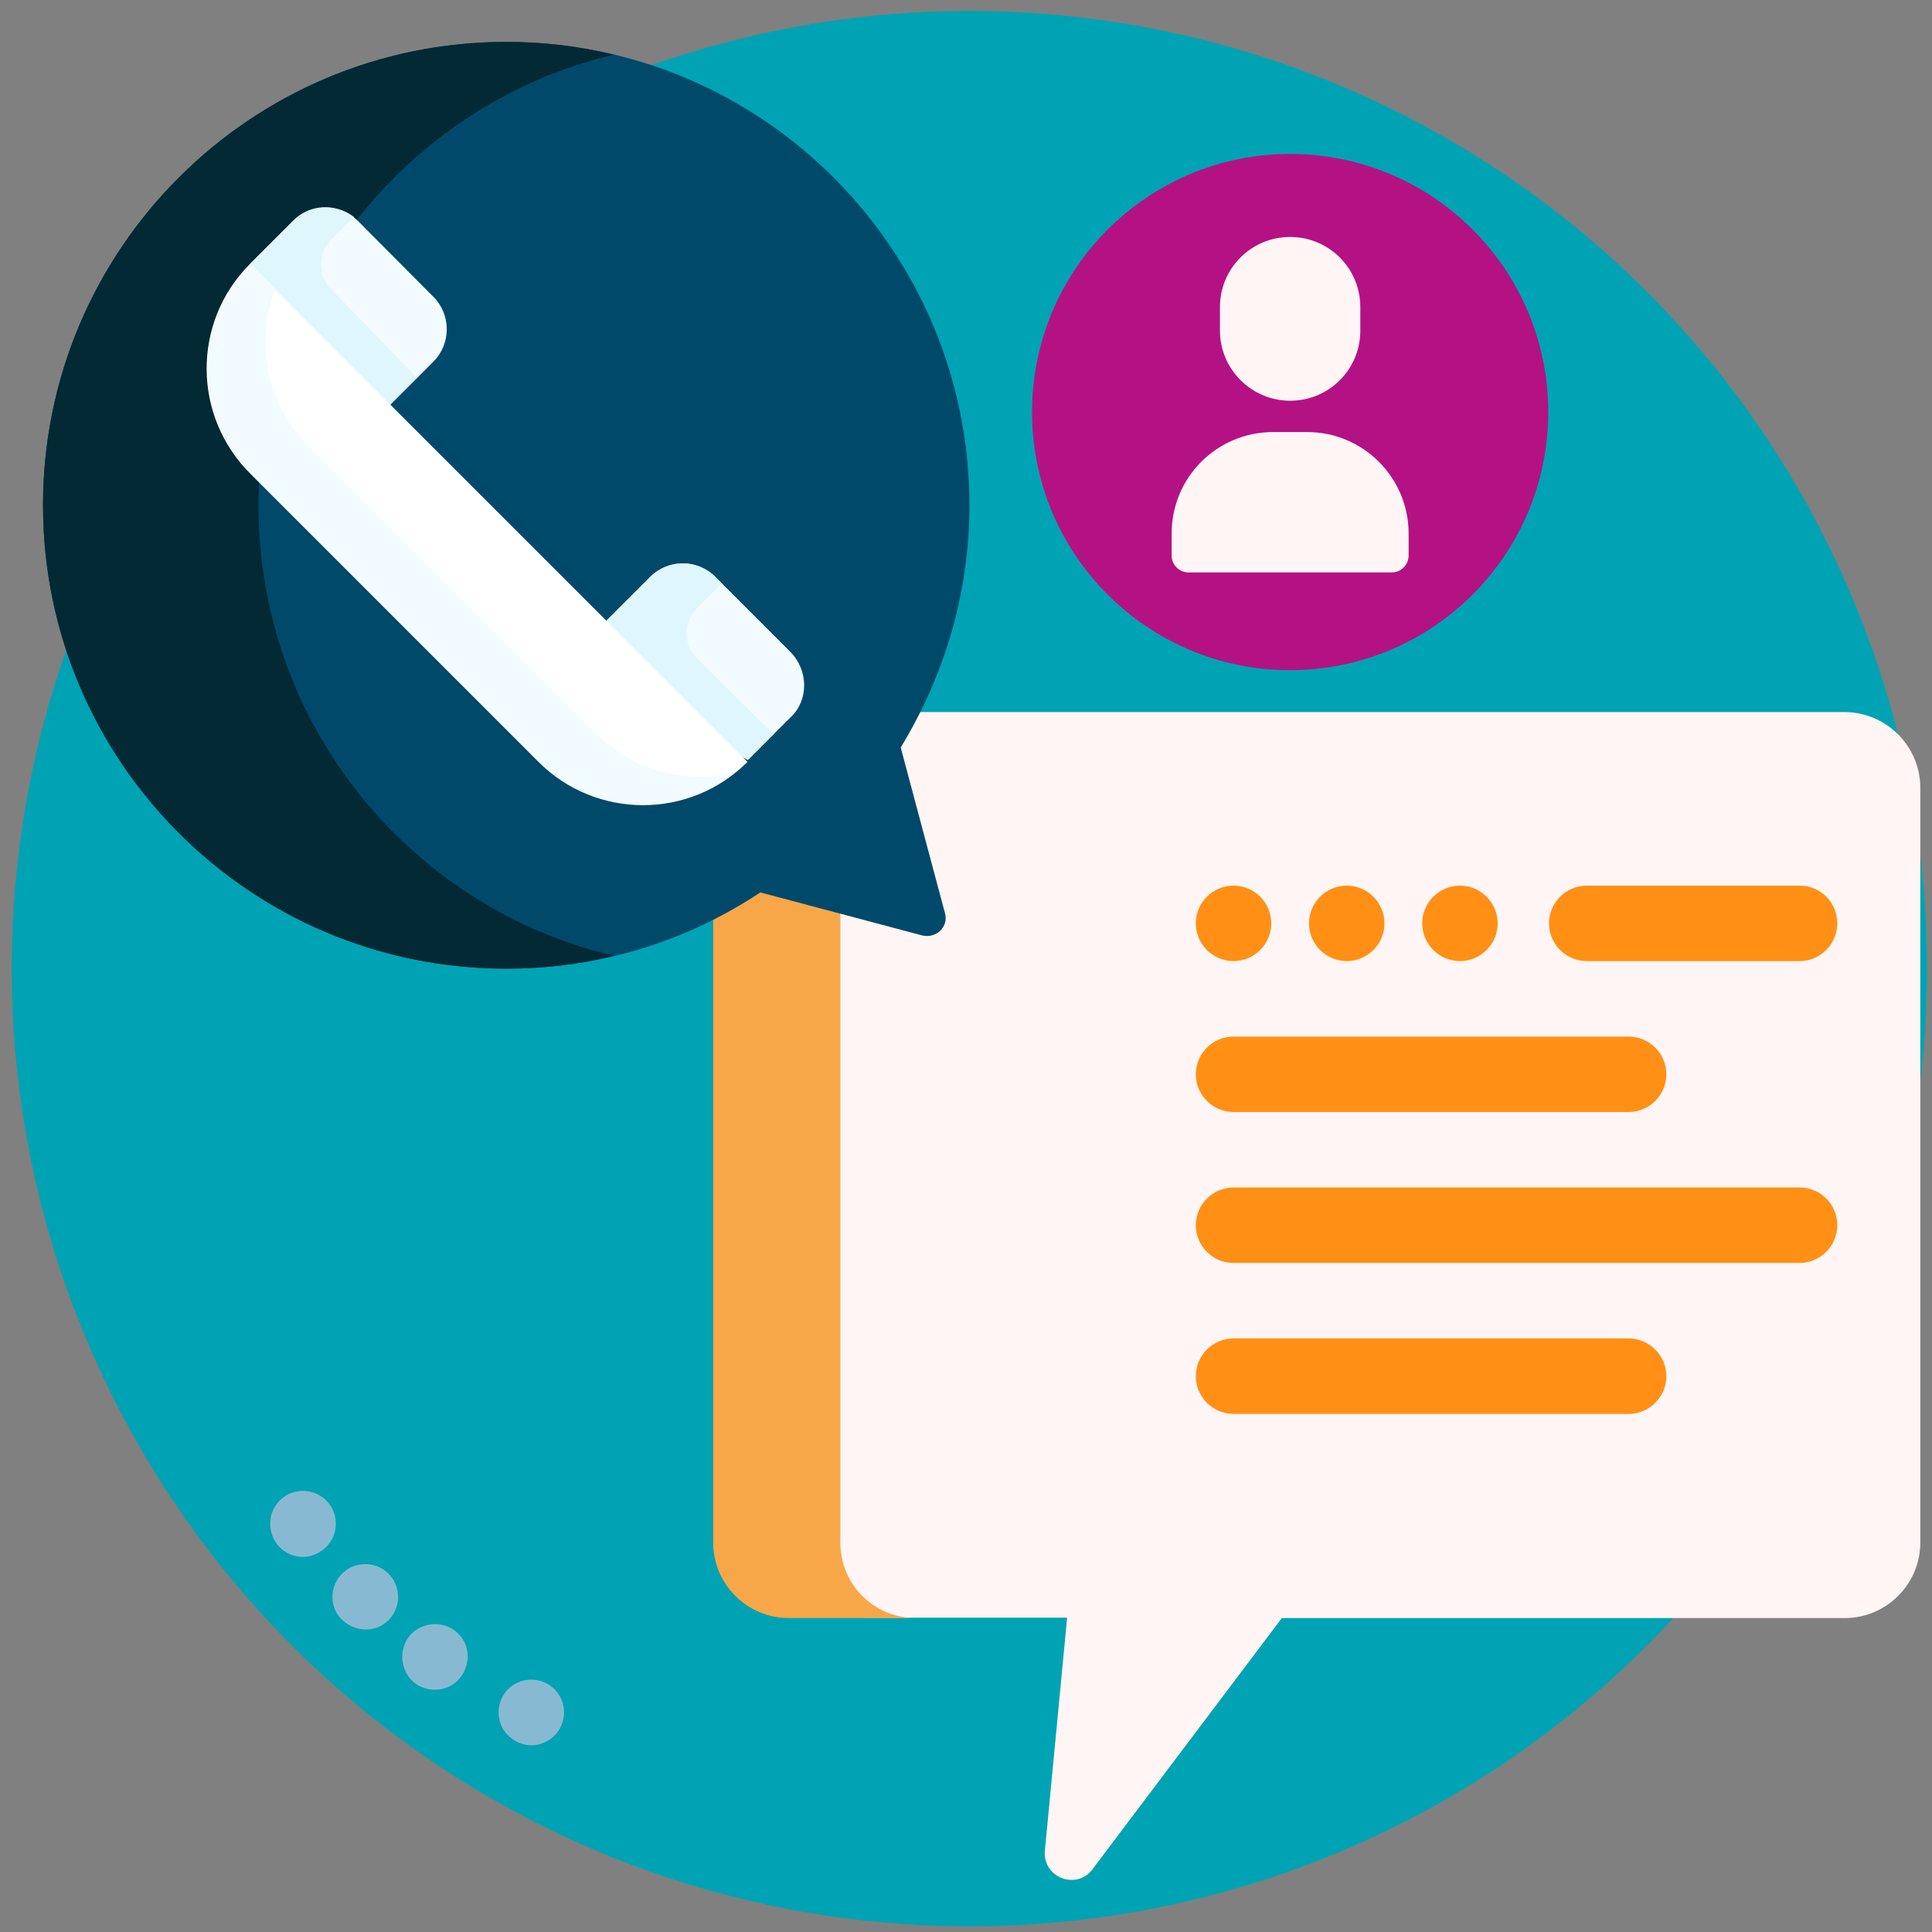 <svg xml:space="preserve" style="enable-background:new 0 0 512 512;" viewBox="0 0 512 512" y="0px" x="0px" id="Capa_1" version="1.1" xmlns:xlink="http://www.w3.org/1999/xlink" xmlns="http://www.w3.org/2000/svg">
<rect x="0" y="0" width="512" height="512" fill="#808080" stroke="none"/>
<style type="text/css">
	.st0{fill:#00A3B3;}
	.st1{fill:#FFF5F5;}
	.st2{fill:#F8A748;}
	.st3{fill:#FF9015;}
	.st4{fill:#00496B;}
	.st5{fill:#032935;}
	.st6{fill:#F2FBFF;}
	.st7{fill:#DFF6FD;}
	.st8{fill:#FFFFFF;}
	.st9{fill:#B41284;}
	.st10{fill:#88B9D3;}
</style>
<circle r="253.8" cy="256.7" cx="256.9" class="st0"></circle>
<path d="M508.9,208.8v200c0,11-9,20-20,20H339.7l-50.2,66.6c-4.2,5.6-13.2,2.2-12.6-4.9l5.9-61.8h-52.5  c-11,0-20-9-20-20v-200c0-11,9-20,20-20h258.6C500,188.8,508.9,197.8,508.9,208.8z" class="st1"></path>
<path d="M242.7,428.8h-33.7c-11,0-20-9-20-20v-200c0-11,9-20,20-20h33.7c-11,0-20,9-20,20v200  C222.7,419.9,231.6,428.8,242.7,428.8z" class="st2"></path>
<path d="M486.9,244.7c0,5.5-4.5,10-10,10h-56.4c-5.5,0-10-4.5-10-10s4.5-10,10-10h56.4  C482.5,234.7,486.9,239.2,486.9,244.7z M326.9,254.7c5.5,0,10-4.5,10-10s-4.5-10-10-10s-10,4.5-10,10S321.4,254.7,326.9,254.7z   M356.9,254.7c5.5,0,10-4.5,10-10s-4.5-10-10-10s-10,4.5-10,10S351.4,254.7,356.9,254.7z M386.9,254.7c5.5,0,10-4.5,10-10  s-4.5-10-10-10s-10,4.5-10,10S381.4,254.7,386.9,254.7z M326.9,294.7h104.7c5.5,0,10-4.5,10-10s-4.5-10-10-10H326.9  c-5.5,0-10,4.5-10,10C316.9,290.2,321.4,294.7,326.9,294.7z M476.9,314.7h-150c-5.5,0-10,4.5-10,10s4.5,10,10,10h150  c5.5,0,10-4.5,10-10S482.5,314.7,476.9,314.7z M431.6,354.7H326.9c-5.5,0-10,4.5-10,10s4.5,10,10,10h104.7c5.5,0,10-4.5,10-10  S437.1,354.7,431.6,354.7z" class="st3"></path>
<g>
	<path d="M238.7,198.1c11.4-18.8,18.2-40.6,18.2-64.2c0-67.6-54.8-122.8-122.8-122.8C66.5,11.1,11.4,66,11.4,133.9   c0,67.6,54.8,122.8,122.8,122.8c25,0,48-7.4,67.3-20.2l42.9,11.4c3.7,0.9,7.1-2.3,6-6L238.7,198.1z" class="st4"></path>
	<path d="M162.6,14.5c-9.1-2.3-18.8-3.4-28.4-3.4C66.5,11.1,11.4,66,11.4,133.9c0,67.6,54.8,122.8,122.8,122.8   c9.7,0,19.3-1.1,28.4-3.4c-54-12.8-94.1-61.4-94.1-119.3S108.6,27.3,162.6,14.5z" class="st5"></path>
	<g>
		<g>
			<path d="M209.5,172.8l-19.9-19.9c-4.8-4.8-12.5-4.8-17.3,0l-11.9,11.9l35.2,35.2l2.6,1.4l11.4-11.4     C214.3,185.6,214.3,177.7,209.5,172.8L209.5,172.8z" class="st6"></path>
		</g>
		<path d="M184.5,174.2c-3.4-3.4-3.4-9.4,0-12.8l5.7-5.7c0.3-0.3,0.9-0.9,1.1-1.1l-1.7-1.7c-4.8-4.8-12.5-4.8-17.3,0    l-11.9,11.9l35.2,35.2l2.6,1.4l6.8-6.8L184.5,174.2z" class="st7"></path>
		<g>
			<path d="M102.9,107.8l11.9-11.9c4.8-4.8,4.8-12.5,0-17.3L94.9,58.6c-4.8-4.8-12.5-4.8-17.3,0L66.2,70l1.4,2.6     L102.9,107.8z" class="st6"></path>
		</g>
		<path d="M87.6,76.5c-3.4-3.7-3.4-9.1,0-12.8l5.1-5.1c0.3-0.3,0.9-0.9,1.1-1.1C89,53.8,81.9,54,77.6,58.6L66.2,70    l1.4,2.6l35.2,35.2l7.7-7.7L87.6,76.5z" class="st7"></path>
		<g>
			<g>
				<path d="M66.2,70l131.9,131.9c-15.3,15.3-40.1,15.3-55.4,0l-76.2-76.2C50.9,110.3,50.9,85.3,66.2,70L66.2,70z" class="st8"></path>
			</g>
		</g>
		<path d="M158,194.4l-76.2-76.2c-11.4-11.4-14.2-27.6-8.8-41.8L66.5,70c-15.3,15.3-15.3,40.1,0,55.4l76.2,76.2    c14.2,14.2,36.7,15.3,52,3.1C181.9,207.8,168,204.4,158,194.4z" class="st6"></path>
	</g>
</g>
<circle r="68.4" cy="109.2" cx="341.9" class="st9"></circle>
<path d="M323.3,87.6v-6.2c0-10.3,8.3-18.6,18.6-18.6c10.3,0,18.6,8.3,18.6,18.6v6.2c0,10.3-8.3,18.6-18.6,18.6  C331.7,106.2,323.3,97.9,323.3,87.6z M346.4,114.5h-9c-14.9,0-26.9,12-26.9,26.9v5.8c0,2.5,2,4.5,4.5,4.5h53.8c2.5,0,4.5-2,4.5-4.5  v-5.8C373.3,126.6,361.3,114.5,346.4,114.5z" class="st1"></path>
<path d="M145.2,461.3c4.1-2.4,5.5-7.7,3.1-11.9c-2.4-4.1-7.7-5.5-11.9-3.1c-4.1,2.4-5.5,7.7-3.1,11.9  C135.9,462.3,141,463.8,145.2,461.3z M123.1,435.2c-2.2-4.3-7.3-6-11.7-3.9c-4.3,2-6,7.3-3.9,11.7c2,4.3,7.3,6,11.7,3.9  C123.4,444.7,125.1,439.4,123.1,435.2z M100.7,431c4.3-2.2,6-7.3,3.9-11.7c-2.2-4.3-7.3-6-11.7-3.9c-4.3,2.2-6,7.3-3.9,11.7  C91.3,431.3,96.6,433,100.7,431z M84.2,411.6c4.3-2.2,6-7.3,3.9-11.7c-2.2-4.3-7.3-6-11.7-3.9c-4.3,2.2-6,7.3-3.9,11.7  S79.9,413.9,84.2,411.6z" class="st10"></path>
</svg>